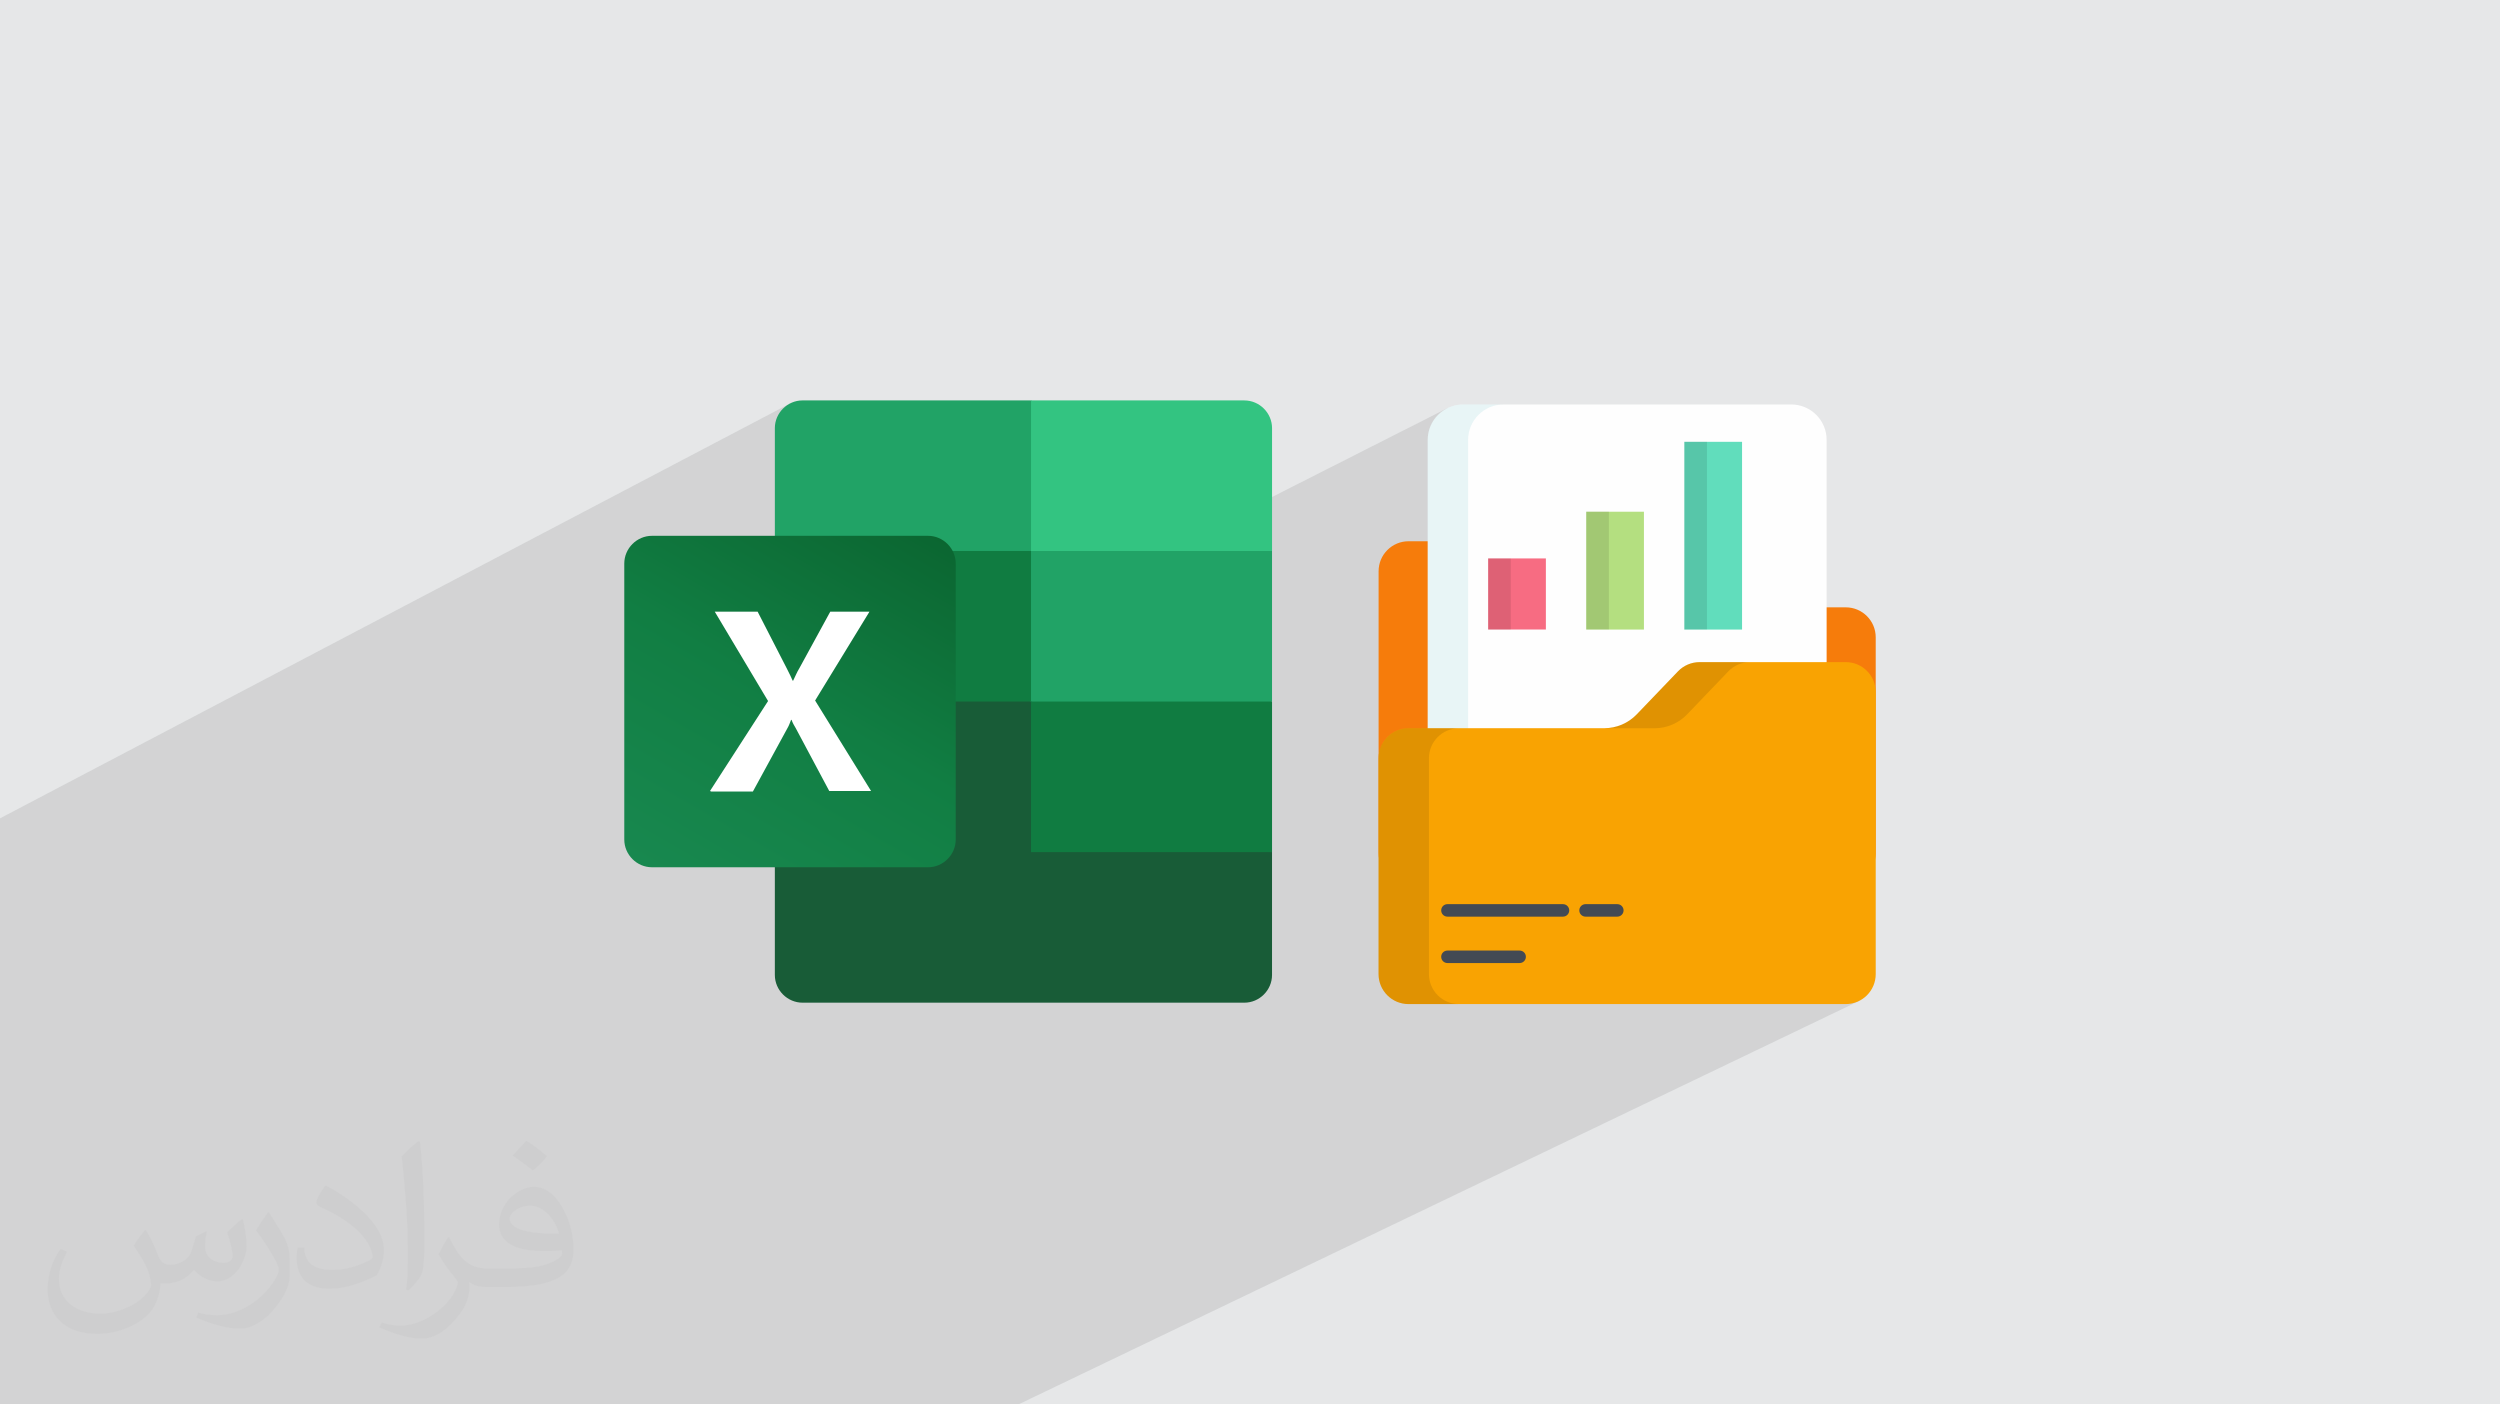 <?xml version="1.0" encoding="UTF-8"?>
<!DOCTYPE svg PUBLIC "-//W3C//DTD SVG 1.0//EN" "http://www.w3.org/TR/2001/REC-SVG-20010904/DTD/svg10.dtd">
<!-- Creator: CorelDRAW -->
<svg xmlns="http://www.w3.org/2000/svg" xml:space="preserve" width="94.192mm" height="52.917mm" version="1.0" style="shape-rendering:geometricPrecision; text-rendering:geometricPrecision; image-rendering:optimizeQuality; fill-rule:evenodd; clip-rule:evenodd"
viewBox="0 0 9404.92 5283.66"
 xmlns:xlink="http://www.w3.org/1999/xlink"
 xmlns:xodm="http://www.corel.com/coreldraw/odm/2003">
 <defs>
  <style type="text/css">
   <![CDATA[
    .fil5 {fill:#107C41}
    .fil3 {fill:#185C37}
    .fil4 {fill:#21A366}
    .fil8 {fill:#33C481}
    .fil7 {fill:white}
    .fil11 {fill:#FEFEFE;fill-rule:nonzero}
    .fil18 {fill:#434A54;fill-rule:nonzero}
    .fil17 {fill:#61DDBC;fill-rule:nonzero}
    .fil16 {fill:#B4DF80;fill-rule:nonzero}
    .fil9 {fill:#F67C0B;fill-rule:nonzero}
    .fil15 {fill:#F76C82;fill-rule:nonzero}
    .fil13 {fill:#F9A302;fill-rule:nonzero}
    .fil10 {fill:#F9A302;fill-rule:nonzero;fill-opacity:0.012}
    .fil2 {fill:#373435;fill-opacity:0.031}
    .fil1 {fill:#2B2A29;fill-opacity:0.102}
    .fil12 {fill:#2AA8B9;fill-rule:nonzero;fill-opacity:0.102}
    .fil14 {fill:black;fill-rule:nonzero;fill-opacity:0.102}
    .fil0 {fill:#E6E7E8}
    .fil6 {fill:url(#id0)}
   ]]>
  </style>
  <linearGradient id="id0" gradientUnits="userSpaceOnUse" x1="2554.47" y1="3333.92" x2="3366.65" y2="1922.37">
   <stop offset="0" style="stop-opacity:1; stop-color:#18884F"/>
   <stop offset="0.502" style="stop-opacity:1; stop-color:#117E43"/>
   <stop offset="1" style="stop-opacity:1; stop-color:#0B6631"/>
  </linearGradient>
 </defs>
 <g id="Layer_x0020_1">
  <polygon class="fil0" points="-0,0 9404.92,0 9404.92,5283.66 -0,5283.66 "/>
  <path class="fil1" d="M6562.51 2904.49c22.71,136.21 431.58,860.93 431.58,860.93l-3163.39 1518.24 -3830.7 0 0 -2205.12 2971.34 -1560.37 624.07 954.61 1848.53 -936.86 1118.58 1368.57z"/>
  <path class="fil2" d="M548.54 4627.69c17.95,27.21 29.6,53.36 40.96,82.43 8.45,16.91 12.93,48.09 52.57,48.09 11.61,0 28.28,-3.42 43.06,-11.61 16.63,-8.73 29.32,-21.94 35.94,-42l15.85 -53.36 38.57 -19.02 2.64 2.64c-5.27,20.09 -6.59,39.36 -6.59,54.43 0,44.63 38.57,61.56 69.22,61.56 17.95,0 34.09,-8.73 34.09,-25.11 0,-21.13 -8.98,-57.06 -20.62,-89.29 17.95,-17.95 35.94,-35.94 56.53,-50.47l3.17 1.6c8.98,38.04 14,75.56 14,100.66 0,24.57 -10.83,51.79 -19.81,69.49 -18.49,34.87 -51.25,62.62 -90.87,62.62 -30.1,0 -63.65,-15.07 -86.66,-43.06l-1.32 0c-21.66,26.96 -55.22,51.25 -108.86,51.25l-16.63 0c-2.64,35.41 -10.29,60.49 -21.94,82.95 -31.95,62.34 -126.81,106.47 -216.1,106.47 -124.17,0 -186.51,-71.59 -186.51,-166.96 0,-58.91 19.27,-113.6 48.88,-152.42l24.29 10.04c-18.49,35.41 -30.91,68.68 -30.91,101.45 0,89.29 72.66,131.83 156.4,131.83 77.68,0 173.83,-49.41 191.28,-106.72 -6.59,-62.62 -30.1,-91.93 -66.04,-148.99 10.83,-19.02 24.83,-38.04 42.28,-58.38l3.17 0 0 0 0 0 -0.02 -0.09zm1432.13 -336.04c26.15,16.39 51.79,35.66 76.87,57.85 -14,19.81 -31.45,37.79 -53.11,53.64 -25.11,-20.34 -50.19,-37.79 -75.84,-56.27 17.42,-19.55 34.62,-38.29 52.04,-55.22l0 0 0 0 0 0 0 0 0 0 0.03 0zm13.47 244.11c-42.28,0 -76.87,27.75 -76.87,48.34 0,44.13 84.53,57.85 185.72,57.31 -12.68,-51.79 -57.06,-105.68 -108.86,-105.68l0.01 0.03zm-94.86 236.19c54.96,0 103.04,-1.6 139.74,-10.83 40.96,-10.29 75.56,-30.91 75.56,-45.17 0,-3.7 0,-8.19 -1.32,-11.89 -22.98,2.11 -49.41,2.11 -72.38,2.11 -74.49,0 -131.55,-16.91 -154.02,-58.66 -5.55,-11.61 -9.51,-24.57 -9.51,-39.36 0,-40.43 17.42,-79.79 48.09,-107 25.61,-22.45 53.89,-36.44 82.67,-36.44 52.04,0 93.51,41.75 122.57,107.54 15.85,35.94 26.68,77.4 26.68,129.72 0,34.87 -9.51,64.19 -31.17,85.85 -40.43,39.11 -114.92,53.89 -229.04,53.89l-51.79 0 0 0 -13.47 0c-28.28,0 -48.62,-5.02 -64.72,-17.42l-2.64 0c0.79,6.59 1.32,12.93 1.32,19.02 0,25.61 -8.45,58.38 -25.61,84.53 -50.72,75.3 -105.68,108.04 -153.24,108.04 -48.09,0 -107,-18.49 -160.11,-42.54l9.51 -18.49c17.17,7.13 40.96,11.89 73.7,11.89 85.85,0 198.66,-82.43 212.66,-163 -3.17,-6.59 -8.98,-15.32 -17.17,-24.57 -25.11,-29.85 -40.96,-54.68 -55.75,-80.83 12.68,-25.11 24.29,-45.17 35.13,-63.4l4.49 -0.53c36.72,74.77 69.99,117.55 144.23,117.55l11.61 0 0 0 53.89 0 0 0 0 0 0 0 0 0 0 0 0.09 0.01zm-371.98 79c6.34,-34.34 6.87,-72.91 6.87,-108.86l0 -53.36c0,-99.6 -12.68,-244.36 -22.98,-338.68 17.95,-19.27 43.06,-42 62.87,-57.31l5.81 1.6c13.47,118.62 16.63,256 16.63,383.06 0,33.3 -1.32,65.79 -4.49,89.55 -1.85,30.1 -19.27,52.83 -56.53,87.7l-8.19 -3.7zm-382.8 -157.19c1.85,46.77 24.83,83.49 105.15,83.49 49.93,0 92.19,-12.93 138.96,-35.13 8.45,-3.7 12.93,-8.73 12.93,-12.93 0,-29.32 -22.45,-68.15 -60.23,-103.55 -36.72,-33.3 -85.34,-62.62 -130.76,-82.18 -15.6,-6.59 -20.62,-13.47 -20.62,-20.09 0,-13.47 17.95,-41.75 32.77,-62.09l5.02 -0.53c52.04,27.21 110.17,67.64 153.24,112.53 39.11,41.47 63.4,83.49 63.4,129.19 0,33.81 -10.29,65.51 -26.96,95.11 -57.06,28.79 -117.83,50.72 -178.06,50.72 -73.17,0 -123.1,-34.34 -123.1,-114.92 0,-8.73 0,-22.19 3.17,-39.64l25.11 0 0 0 0 0 0 0 0 0 0 0 -0.02 0zm-132.37 -132.9l45.45 73.45c16.63,27.21 32.23,56.81 32.23,103.55l0 59.7c0,48.34 -30.91,100.13 -80.83,151.38 -39.11,34.62 -73.7,49.41 -105.68,49.41 -47.55,0 -101.98,-14.79 -164.85,-41.75l7.13 -18.49c19.81,5.27 42.79,9.77 71.06,9.77 90.36,-0.53 182.8,-66.57 225.08,-147.15 5.02,-9.26 6.87,-17.95 6.87,-24.04 0,-9.26 -5.02,-19.55 -8.98,-28.79 -22.98,-43.31 -48.62,-82.95 -76.87,-119.68 14.79,-23.25 29.6,-45.7 45.7,-67.9l3.7 0.53 0 0 0 0 0 0 0 0 0 0 -0.02 0.01z"/>
  <g id="_1834278911824">
   <path class="fil3" d="M3878.66 2582.18l-963.73 -169.18 0 1254.87c0,56.97 47.22,104.19 104.26,104.19l0 0 1661.91 0c57.01,0 104.22,-47.22 104.22,-104.19l0 0 0 -462.22 -906.72 -623.47 0.05 0 0 0 0 0 0 0 0 0 0.02 0 0 0.02 -0.02 -0.02z"/>
   <path class="fil4" d="M3878.66 1506.34l-859.49 0c-56.99,0 -104.22,47.22 -104.22,104.23 0,0 0,0 0,0l0 462.22 963.7 566.48 509.4 169.14 397.28 -169.14 0 -566.48 -906.72 -566.46 0 0 0 0.04 0.05 0 -0.05 0 0.04 0 0.01 -0.03z"/>
   <polygon class="fil5" points="2914.95,2072.74 3878.68,2072.74 3878.68,2639.16 2914.95,2639.16 "/>
   <path class="fil6" d="M2452.77 2015.72l1038.46 0c56.98,0 104.18,47.23 104.18,104.19l0 1038.49c0,56.99 -47.22,104.23 -104.18,104.23l-1038.46 0c-57,0 -104.24,-47.22 -104.24,-104.23l0 -1038.49c0,-56.98 47.23,-104.19 104.24,-104.19z"/>
   <path class="fil7" d="M2671.08 2975.57l218.35 -338.32 -200.61 -336.3 161.28 0 110.11 214.4c9.88,19.65 17.75,35.39 21.65,45.23l1.98 0c7.84,-15.75 13.77,-31.44 23.58,-47.22l116.04 -212.41 147.51 0 -204.57 334.38 210.48 340.25 -157.34 0 -125.9 -236.03c-5.9,-9.79 -11.77,-19.66 -15.74,-31.43l-1.95 0c-3.91,9.86 -7.85,21.65 -13.75,31.43l-129.82 238.03 -157.3 0 -3.92 -1.96 0 0 -0.03 0.09 0 -0.09 -0.05 -0.04 0 -0.02z"/>
   <path class="fil8" d="M4681.13 1506.34l-802.42 0 0 566.5 906.69 0 0 -462.22c0,-56.99 -47.2,-104.19 -104.2,-104.19l0 0 0 0 0 -0.06 -0.05 0 -0.02 0 0 -0.03z"/>
   <polygon class="fil5" points="3878.66,2639.21 4785.38,2639.21 4785.38,3205.64 3878.66,3205.64 "/>
   <path class="fil9" d="M5186.26 2148.97l0 1060.89c0.01,62.28 50.51,112.79 112.8,112.79l1644.56 0c62.29,0 112.79,-50.51 112.79,-112.79l0 -812.3c0,-62.28 -50.5,-112.78 -112.79,-112.78l-736.17 0c-46.1,-0.02 -90.2,-18.77 -122.19,-51.93l-155.32 -161.89c-21.09,-22.19 -50.41,-34.78 -81.05,-34.78 -0.08,0 -0.16,0 -0.24,0l-549.84 0c-62.2,0.12 -112.55,50.59 -112.55,112.79 0,0 0,0 0,0l-0.01 0z"/>
   <path class="fil10" d="M5488.44 3322.65l-189.62 0c-62.23,-0.13 -112.66,-50.56 -112.79,-112.79l0 -1060.9c0.13,-62.23 50.56,-112.66 112.79,-112.78l189.62 0c-62.24,0.12 -112.66,50.55 -112.79,112.79l0 1060.89c0.13,62.23 50.55,112.66 112.79,112.79l0 0z"/>
   <path class="fil11" d="M6871.72 1654.81l0 1734.33 -1500.77 0 0 -1734.33c0.01,-73.57 59.67,-133.23 133.24,-133.23l1234.3 0c73.57,0 133.23,59.66 133.23,133.23l0 0z"/>
   <path class="fil12" d="M5656.45 1521.59c0,0 0,0 0,0 -73.62,0 -133.35,59.62 -133.47,133.24l0 1734.33 -152.26 -0.01 0 -1734.33c0.11,-73.51 59.72,-133.11 133.24,-133.23l152.49 0z"/>
   <path class="fil13" d="M7056.41 2603.64l0 1060.89c0,62.29 -50.5,112.79 -112.79,112.79l-1644.8 0c-62.28,0 -112.79,-50.5 -112.79,-112.79l0 -812.3c0,-62.28 50.51,-112.79 112.79,-112.79l736.41 0.01c0.03,-0.01 0.07,-0.01 0.09,-0.01 45.97,0 90.02,-18.79 121.85,-51.93l155.32 -161.89c21.26,-22.19 50.71,-34.77 81.46,-34.77 0.01,0 0.07,0 0.08,0l549.6 0c62.29,0 112.79,50.5 112.79,112.79l0 0z"/>
   <path class="fil14" d="M5375.65 2852.23l0 812.3c0.13,62.24 50.55,112.66 112.79,112.79l-189.62 0c-62.23,-0.13 -112.66,-50.55 -112.79,-112.79l0 -812.3c0.13,-62.2 50.59,-112.55 112.79,-112.55 0,0 0,0 0,0l189.62 0c0,0 0,0 0,0 -62.2,0 -112.66,50.35 -112.79,112.55l0 0z"/>
   <path class="fil14" d="M6583.41 2490.85c-0.02,0 -0.07,0 -0.09,0 -30.74,0 -60.2,12.58 -81.46,34.78l-155.09 161.9c-31.92,33.12 -75.93,51.96 -121.95,52.15l-189.61 0c46.09,-0.15 90.19,-19.01 122.19,-52.17l155.09 -161.89c21.25,-22.19 50.7,-34.77 81.45,-34.77 0.01,0 0.07,0 0.08,0l189.39 0z"/>
   <polygon class="fil15" points="5598.4,2100.79 5815.52,2100.79 5815.52,2368.19 5598.4,2368.19 "/>
   <polygon class="fil14" points="5598.4,2100.79 5683.47,2100.79 5683.47,2368.42 5598.4,2368.42 "/>
   <polygon class="fil16" points="5967.32,1925.04 6184.43,1925.04 6184.43,2368.42 5967.32,2368.42 "/>
   <polygon class="fil14" points="5967.55,1924.8 6052.61,1924.8 6052.61,2368.19 5967.55,2368.19 "/>
   <polygon class="fil17" points="6336.46,1662.1 6553.57,1662.1 6553.57,2368.42 6336.46,2368.42 "/>
   <polygon class="fil14" points="6336.46,1661.86 6421.51,1661.86 6421.51,2368.19 6336.46,2368.19 "/>
   <path class="fil18" d="M6084.33 3448.36l-119.6 0c-12.97,0 -23.49,-10.52 -23.49,-23.5 0,-12.97 10.52,-23.49 23.49,-23.49l119.6 0.01c12.98,-0.01 23.49,10.51 23.49,23.48 0,12.98 -10.51,23.5 -23.49,23.5l0 0z"/>
   <path class="fil18" d="M5879.9 3448.36l-434.69 0c-12.97,0 -23.49,-10.52 -23.49,-23.5 0,-12.97 10.52,-23.49 23.49,-23.49l434.69 0.01c12.98,-0.01 23.5,10.51 23.5,23.48 0,12.98 -10.52,23.5 -23.49,23.5l-0.01 0z"/>
   <path class="fil18" d="M5716.83 3622.95l-271.62 0c-12.97,0 -23.49,-10.52 -23.49,-23.5 0,-12.97 10.52,-23.49 23.49,-23.49l271.62 0c12.98,0 23.5,10.52 23.5,23.49 0,12.98 -10.52,23.5 -23.49,23.5l-0.01 0z"/>
  </g>
 </g>
</svg>
